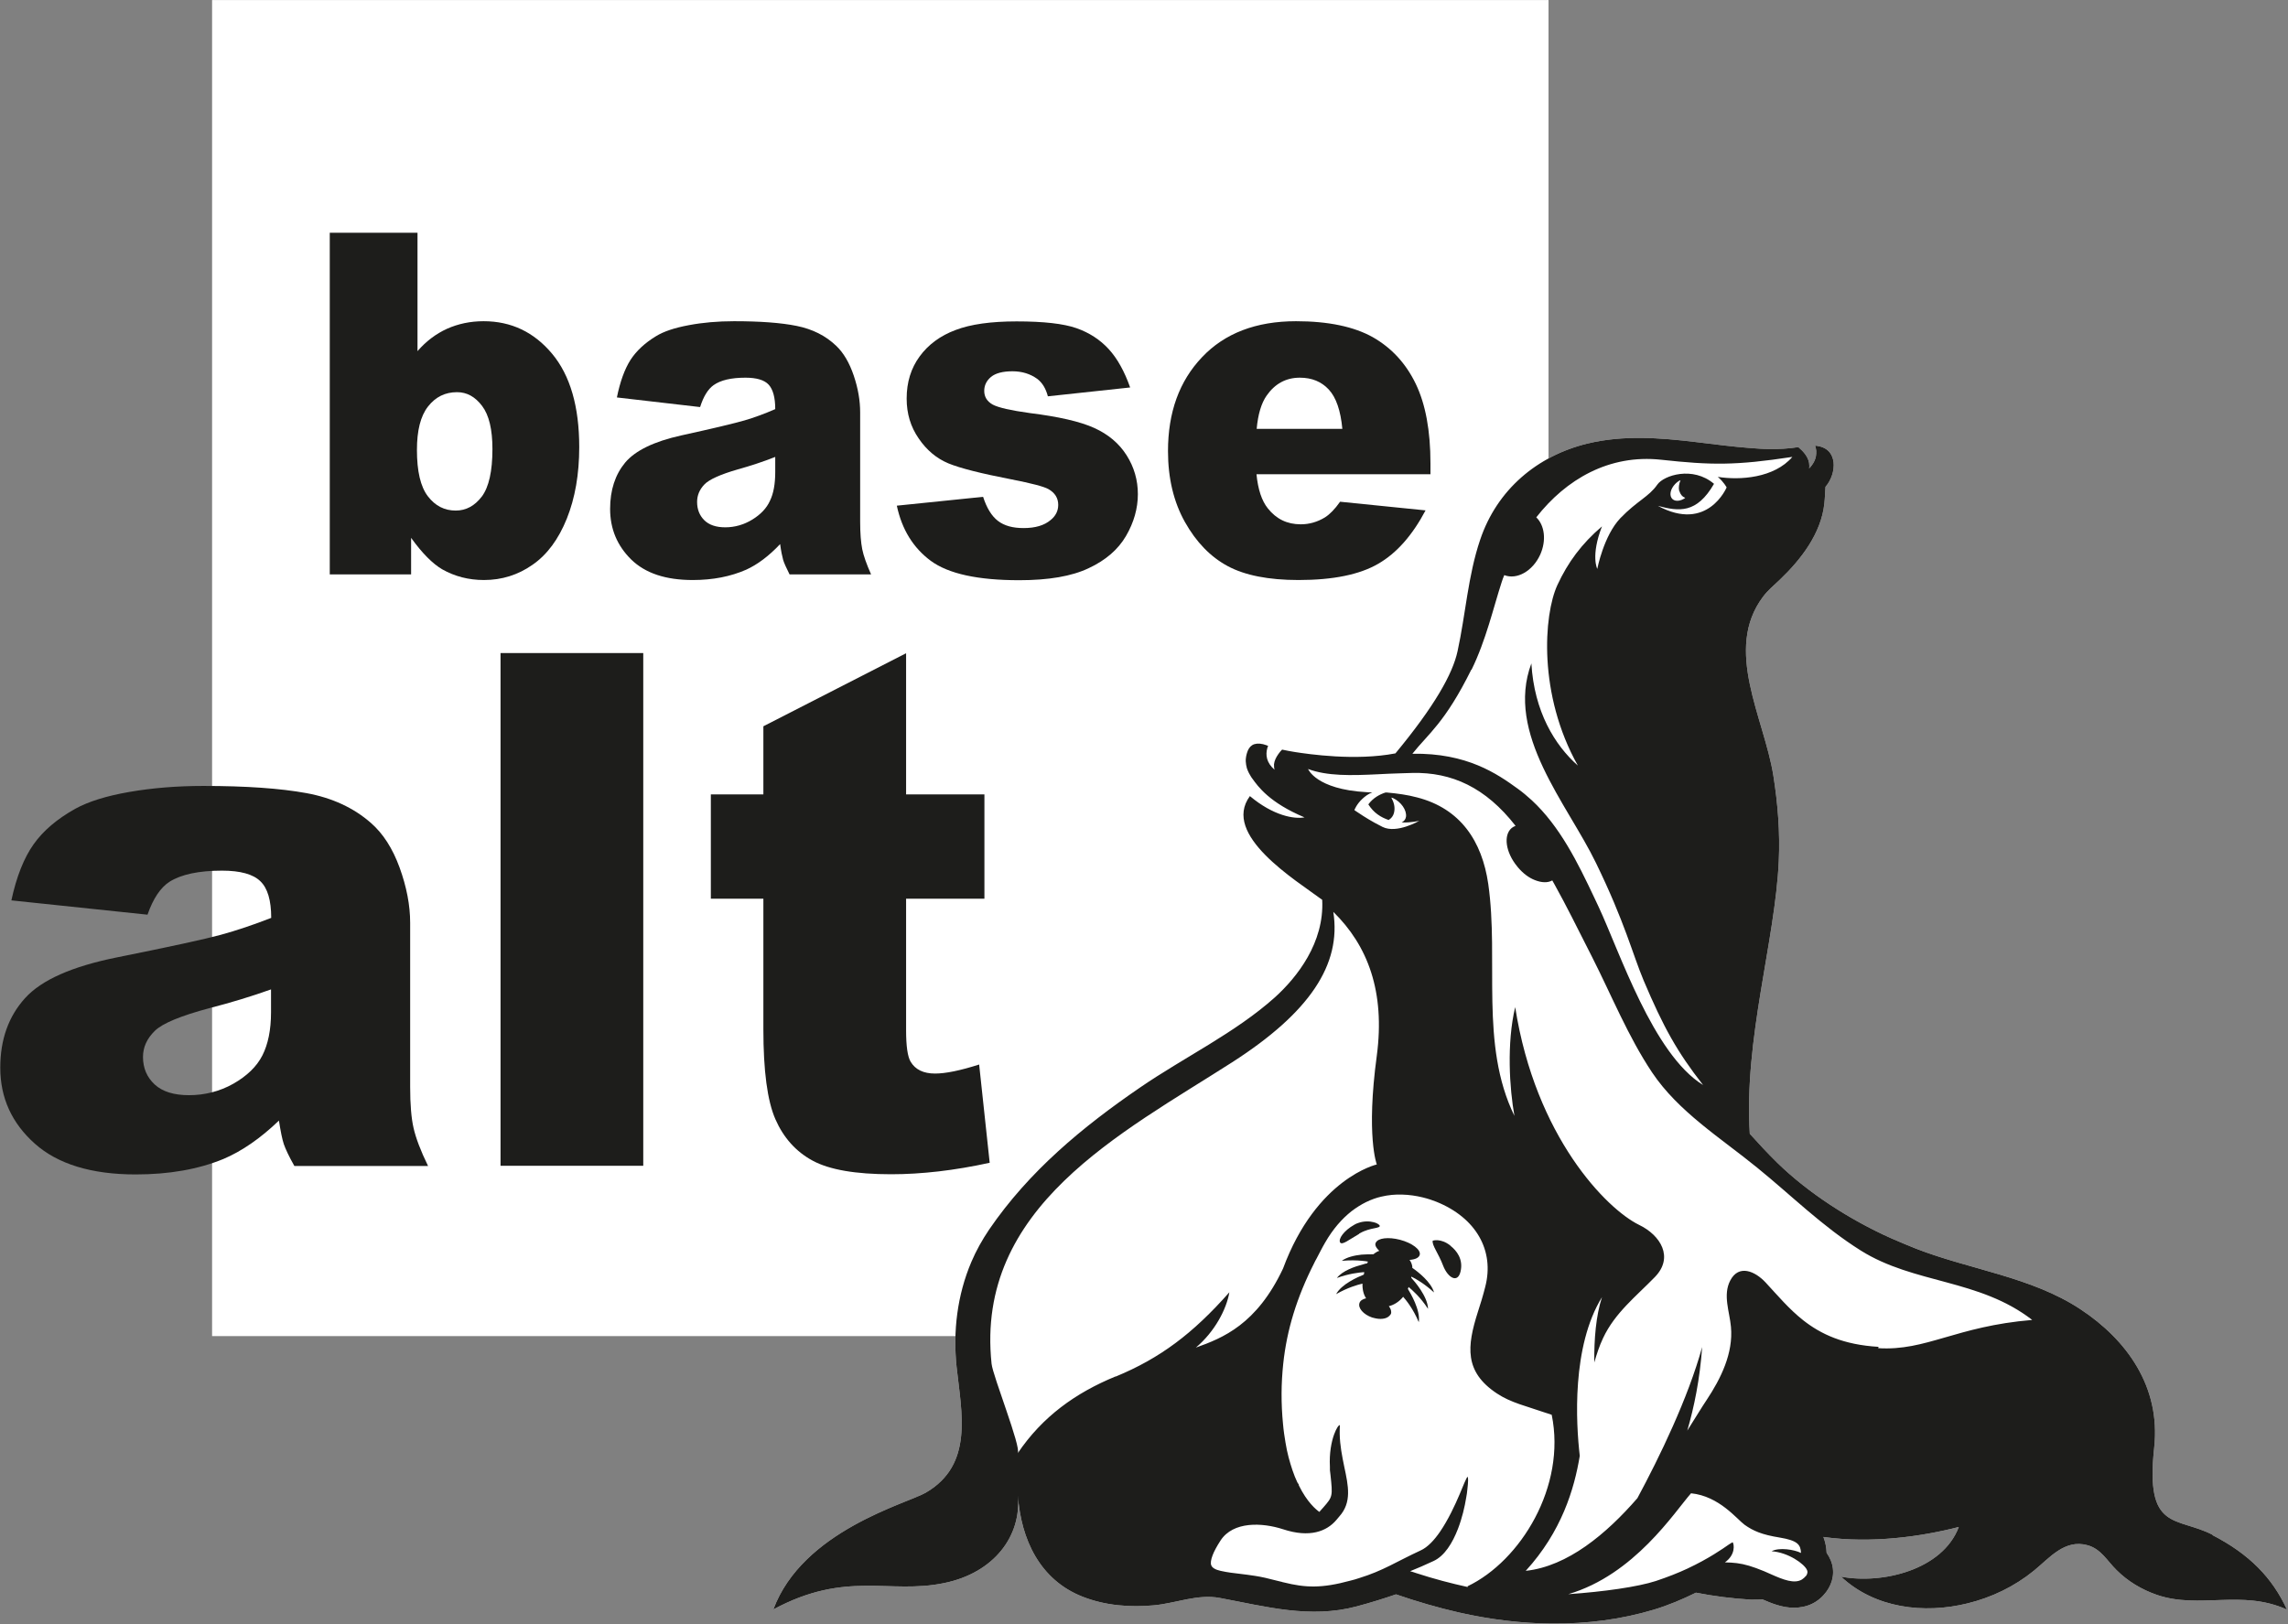 <?xml version="1.0" encoding="UTF-8"?> <svg xmlns="http://www.w3.org/2000/svg" width="3038" height="2157" viewBox="0 0 3038 2157" fill="none"><rect x="0" y="0" width="3038" height="2157" fill="#808080" stroke="none"/><g clip-path="url(#clip0_24_314)"><path d="M2056.11 0.119H281.61V1774.62H2056.11V0.119Z" fill="white"></path><path d="M2938.11 2038.62C2889.86 2013.62 2848.11 2034.87 2860.36 1922.37C2869.11 1841.87 2823.86 1779.37 2762.36 1738.87C2697.36 1695.87 2615.61 1686.37 2543.86 1658.37C2532.36 1653.87 2520.86 1648.87 2509.36 1643.87C2456.61 1620.12 2401.36 1584.87 2359.86 1544.37C2359.61 1544.12 2359.36 1543.87 2359.11 1543.62C2346.86 1531.62 2335.11 1518.87 2323.36 1505.87C2315.36 1380.12 2357.11 1249.87 2361.86 1143.62C2363.61 1105.87 2360.61 1067.37 2354.61 1029.87C2342.36 953.373 2288.11 862.623 2341.11 792.373C2347.36 784.123 2354.11 778.623 2363.36 769.873C2391.36 743.123 2418.11 708.623 2422.36 668.873C2423.36 659.623 2423.36 652.123 2423.86 646.623C2431.36 638.123 2435.86 625.123 2434.61 613.873C2433.86 608.373 2431.86 603.123 2427.86 599.123C2423.86 595.123 2418.11 592.623 2410.11 591.873C2410.86 594.123 2411.36 596.373 2411.61 598.873C2411.61 601.373 2411.61 603.873 2411.11 606.373C2410.36 610.123 2408.61 614.123 2405.61 618.123C2404.61 619.373 2403.61 620.873 2402.11 622.123C2402.36 620.623 2402.61 619.373 2402.36 617.873C2402.36 616.623 2402.36 615.123 2401.86 613.873C2401.11 609.873 2399.11 606.373 2396.61 602.873C2394.11 599.623 2391.11 596.623 2388.11 594.123C2388.11 594.123 2387.86 594.123 2387.61 593.873C2375.11 595.873 2362.61 596.623 2348.61 596.373C2340.36 596.373 2331.36 595.623 2321.61 594.873C2302.36 593.373 2279.86 590.623 2251.61 587.123C2203.86 581.373 2155.36 577.623 2107.86 589.123C2040.86 605.373 1987.61 650.623 1965.36 716.873C1949.11 764.873 1946.11 815.623 1935.36 864.873C1928.86 895.123 1904.61 938.123 1852.86 1000.62C1799.86 1010.87 1737.36 1001.62 1719.61 998.873C1713.61 997.873 1707.86 996.873 1702.36 995.623C1700.61 997.373 1698.86 999.373 1697.36 1001.62C1694.36 1005.87 1692.11 1010.37 1691.61 1015.12C1691.61 1017.62 1691.61 1019.87 1692.36 1022.37C1681.36 1012.87 1680.36 1002.62 1682.61 994.123C1682.86 992.873 1683.36 991.623 1683.86 990.623C1683.11 990.623 1682.61 990.123 1681.86 989.873C1675.11 987.373 1669.86 987.123 1665.61 988.373C1661.61 989.623 1658.86 992.623 1657.11 996.373C1656.36 998.123 1655.86 999.623 1655.36 1001.37C1654.86 1003.12 1654.61 1004.62 1654.36 1006.37C1653.86 1009.62 1654.11 1012.87 1654.61 1015.87C1654.86 1017.37 1655.36 1018.87 1655.61 1020.37C1656.36 1022.62 1657.36 1024.87 1658.36 1026.87C1659.11 1028.37 1660.11 1030.12 1661.11 1031.62C1661.61 1032.62 1662.36 1033.37 1662.86 1034.12C1670.36 1044.62 1685.61 1066.12 1732.11 1085.62C1718.61 1088.12 1690.86 1083.62 1659.61 1057.37C1621.61 1108.87 1720.36 1168.87 1755.61 1195.12C1758.61 1252.12 1722.11 1298.12 1692.86 1324.62C1640.11 1371.87 1572.11 1404.37 1513.86 1444.37C1436.86 1497.12 1366.36 1555.62 1313.36 1633.12C1304.11 1646.87 1296.11 1661.12 1289.86 1675.87C1270.86 1720.37 1265.36 1768.62 1270.11 1815.12C1276.61 1875.87 1293.36 1945.37 1229.11 1982.62C1204.11 1997.12 1065.61 2032.87 1026.86 2137.62C1123.86 2085.37 1180.36 2117.87 1253.61 2102.62C1319.61 2089.12 1356.36 2040.62 1351.61 1986.37C1355.61 2044.37 1380.61 2098.62 1437.86 2120.87C1467.86 2132.62 1500.86 2135.12 1532.61 2132.12C1561.36 2129.37 1590.36 2116.87 1619.61 2122.37C1681.11 2133.87 1739.36 2150.12 1801.36 2133.62C1820.86 2128.37 1837.61 2123.12 1853.61 2117.62C1881.86 2127.37 1909.61 2135.37 1936.86 2141.62C1978.86 2151.12 2020.36 2156.12 2059.86 2156.37C2108.11 2156.87 2153.61 2150.62 2195.36 2138.12C2215.36 2132.12 2234.11 2124.12 2251.86 2115.37C2275.86 2120.12 2300.36 2123.12 2324.61 2124.62C2325.36 2124.62 2326.36 2124.62 2327.61 2124.62C2330.61 2124.62 2335.11 2124.62 2340.36 2124.37C2351.86 2129.37 2366.36 2135.37 2381.86 2135.37C2399.61 2135.37 2414.36 2128.37 2424.86 2114.37C2434.36 2101.62 2436.61 2086.37 2430.86 2072.37C2429.36 2068.87 2427.61 2065.62 2425.36 2062.37C2425.11 2055.12 2423.61 2047.87 2421.11 2041.37C2484.86 2050.37 2551.36 2040.87 2600.86 2028.12C2579.36 2085.37 2498.86 2104.37 2444.61 2094.12C2489.36 2136.12 2554.86 2143.87 2612.36 2129.62C2644.36 2121.87 2674.86 2107.12 2700.36 2086.37C2721.36 2069.37 2741.36 2043.87 2771.86 2052.37C2789.86 2057.37 2797.86 2073.12 2810.36 2085.37C2825.36 2100.37 2843.86 2111.37 2864.11 2118.37C2920.86 2137.62 2976.61 2110.62 3036.61 2137.87C3017.11 2095.12 2986.11 2063.87 2937.61 2038.87L2938.11 2038.62Z" fill="white"></path><path d="M1925.86 1654.38C1912.86 1644.13 1902.36 1647.88 1902.36 1647.88C1901.11 1653.88 1909.86 1664.38 1916.11 1680.88C1922.36 1697.13 1935.61 1705.13 1939.36 1688.63C1943.11 1672.13 1933.86 1660.88 1925.86 1654.63V1654.38Z" fill="#1D1D1B"></path><path d="M1804.86 1638.37C1804.86 1638.37 1805.61 1637.87 1805.86 1637.87C1812.86 1633.87 1819.86 1632.37 1824.86 1631.37C1829.86 1630.37 1832.86 1629.62 1831.86 1627.62C1830.86 1626.12 1828.11 1624.37 1824.11 1623.37C1818.61 1621.87 1810.86 1621.62 1803.36 1624.37C1801.61 1624.87 1800.11 1625.62 1798.36 1626.62C1784.11 1634.62 1776.86 1645.62 1779.36 1650.12C1781.86 1654.37 1791.11 1646.62 1804.61 1638.87L1804.86 1638.37Z" fill="#1D1D1B"></path><path d="M1875.36 1683.39C1875.11 1679.89 1873.86 1676.39 1871.61 1673.39C1878.86 1672.89 1884.11 1670.64 1885.11 1666.64C1886.86 1659.89 1875.11 1650.89 1858.86 1646.64C1843.36 1642.64 1829.61 1644.39 1826.86 1650.39C1826.86 1650.64 1826.36 1650.89 1826.36 1651.39C1825.86 1653.14 1826.36 1654.89 1827.61 1656.89C1828.61 1658.39 1829.86 1659.89 1831.36 1661.39C1830.36 1661.64 1829.36 1662.14 1828.36 1662.64C1826.61 1663.64 1825.11 1664.64 1823.61 1665.89C1819.61 1665.89 1814.11 1665.89 1807.86 1666.39C1798.61 1667.39 1788.36 1669.64 1781.61 1674.64C1792.36 1673.64 1801.86 1673.89 1808.86 1674.64C1811.61 1674.89 1814.11 1675.14 1816.36 1675.64C1816.11 1676.39 1815.61 1677.14 1815.36 1677.89C1813.86 1678.14 1811.86 1678.64 1809.61 1679.39C1799.11 1682.14 1782.61 1687.64 1775.11 1697.39C1790.86 1691.64 1804.36 1690.14 1811.11 1689.64C1811.11 1689.64 1811.11 1689.64 1811.36 1689.64C1811.36 1689.89 1811.36 1690.14 1811.36 1690.39C1811.36 1691.14 1810.86 1692.14 1810.86 1692.89C1802.86 1696.14 1781.11 1705.64 1774.11 1718.89C1789.36 1710.14 1802.61 1706.39 1809.11 1704.89C1808.86 1712.89 1810.61 1719.39 1813.86 1724.39C1809.61 1725.39 1806.11 1727.39 1805.11 1730.64C1802.86 1737.39 1810.36 1745.89 1821.86 1749.89C1822.61 1750.14 1823.36 1750.14 1823.86 1750.39C1832.61 1752.89 1840.61 1751.89 1844.61 1747.89C1844.61 1747.89 1846.36 1746.14 1846.86 1745.14C1847.86 1741.89 1846.86 1738.39 1844.11 1734.89C1851.11 1733.14 1857.86 1728.89 1863.11 1722.39C1866.86 1726.64 1876.36 1738.14 1883.86 1756.14C1886.36 1740.14 1872.61 1717.14 1869.36 1711.89C1869.61 1711.14 1870.11 1710.14 1870.36 1709.39C1875.11 1713.39 1886.11 1722.89 1896.11 1738.39C1895.86 1721.89 1877.61 1701.14 1873.86 1697.14C1873.86 1696.64 1873.86 1696.14 1874.11 1695.64C1880.36 1698.64 1891.86 1705.39 1904.11 1716.64C1900.36 1702.89 1882.86 1689.14 1875.11 1683.89L1875.36 1683.39Z" fill="#1D1D1B"></path><path d="M2938.11 2038.62C2889.86 2013.62 2848.11 2034.87 2860.36 1922.37C2869.11 1841.87 2823.86 1779.37 2762.36 1738.87C2697.36 1695.87 2615.61 1686.37 2543.86 1658.37C2532.36 1653.87 2520.86 1648.87 2509.36 1643.87C2456.61 1620.12 2401.36 1584.87 2359.86 1544.37C2359.61 1544.12 2359.36 1543.87 2359.11 1543.62C2346.86 1531.62 2335.11 1518.87 2323.36 1505.87C2315.36 1380.12 2357.11 1249.87 2361.86 1143.62C2363.61 1105.87 2360.61 1067.37 2354.61 1029.87C2342.36 953.373 2288.11 862.623 2341.11 792.373C2347.36 784.123 2354.11 778.623 2363.36 769.873C2391.36 743.123 2418.11 708.623 2422.36 668.873C2423.36 659.623 2423.36 652.123 2423.86 646.623C2431.36 638.123 2435.86 625.123 2434.61 613.873C2433.86 608.373 2431.86 603.123 2427.86 599.123C2423.86 595.123 2418.11 592.623 2410.11 591.873C2410.86 594.123 2411.36 596.373 2411.61 598.873C2411.61 601.373 2411.61 603.873 2411.11 606.373C2410.36 610.123 2408.61 614.123 2405.61 618.123C2404.61 619.373 2403.61 620.873 2402.11 622.123C2402.36 620.623 2402.61 619.373 2402.36 617.873C2402.11 616.373 2402.36 615.123 2401.86 613.873C2401.11 609.873 2399.11 606.373 2396.61 602.873C2394.11 599.623 2391.11 596.623 2388.11 594.123C2388.11 594.123 2387.86 594.123 2387.61 593.873C2375.11 595.873 2362.61 596.623 2348.61 596.373C2340.36 596.373 2331.36 595.623 2321.61 594.873C2302.36 593.373 2279.86 590.623 2251.61 587.123C2203.86 581.373 2155.36 577.623 2107.86 589.123C2040.86 605.373 1987.61 650.623 1965.36 716.873C1949.11 764.873 1946.11 815.623 1935.36 864.873C1928.86 895.123 1904.61 938.123 1852.86 1000.62C1799.86 1010.87 1737.36 1001.62 1719.61 998.873C1713.61 997.873 1707.86 996.873 1702.36 995.623C1700.61 997.373 1698.86 999.373 1697.36 1001.62C1694.36 1005.87 1692.11 1010.37 1691.61 1015.12C1691.61 1017.62 1691.61 1019.87 1692.36 1022.37C1681.36 1012.87 1680.36 1002.62 1682.61 994.123C1682.86 992.873 1683.36 991.623 1683.86 990.623C1683.11 990.623 1682.61 990.123 1681.86 989.873C1675.11 987.373 1669.86 987.123 1665.61 988.373C1661.61 989.623 1658.86 992.623 1657.11 996.373C1656.36 998.123 1655.86 999.623 1655.36 1001.37C1654.86 1003.12 1654.61 1004.62 1654.36 1006.37C1653.86 1009.62 1654.11 1012.87 1654.61 1015.87C1654.86 1017.37 1655.36 1018.87 1655.61 1020.37C1656.36 1022.62 1657.36 1024.87 1658.36 1026.87C1659.11 1028.37 1660.11 1030.12 1661.11 1031.62C1661.61 1032.62 1662.36 1033.37 1662.86 1034.12C1670.36 1044.62 1685.61 1066.12 1732.11 1085.62C1718.61 1088.12 1690.86 1083.62 1659.61 1057.37C1621.61 1108.87 1720.36 1168.87 1755.61 1195.12C1758.61 1252.12 1722.11 1298.12 1692.86 1324.62C1640.11 1371.87 1572.11 1404.37 1513.86 1444.37C1436.86 1497.12 1366.36 1555.62 1313.36 1633.12C1304.11 1646.87 1296.11 1661.12 1289.86 1675.87C1270.86 1720.37 1265.36 1768.62 1270.11 1815.12C1276.61 1875.87 1293.36 1945.37 1229.11 1982.62C1204.11 1997.12 1065.61 2032.87 1026.86 2137.62C1123.86 2085.37 1180.36 2117.87 1253.61 2102.62C1319.61 2089.12 1356.36 2040.62 1351.61 1986.37C1355.61 2044.37 1380.61 2098.62 1437.86 2120.87C1467.86 2132.62 1500.86 2135.12 1532.61 2132.12C1561.36 2129.37 1590.36 2116.87 1619.61 2122.37C1681.11 2133.87 1739.36 2150.12 1801.36 2133.62C1820.86 2128.37 1837.61 2123.12 1853.61 2117.62C1881.86 2127.37 1909.61 2135.37 1936.86 2141.62C1978.86 2151.12 2020.36 2156.12 2059.86 2156.37C2108.11 2156.87 2153.61 2150.62 2195.36 2138.12C2215.36 2132.12 2234.11 2124.12 2251.86 2115.37C2275.86 2120.12 2300.36 2123.12 2324.61 2124.62C2325.36 2124.62 2326.36 2124.62 2327.61 2124.62C2330.61 2124.62 2335.11 2124.62 2340.36 2124.37C2351.86 2129.37 2366.36 2135.37 2381.86 2135.37C2399.61 2135.37 2414.36 2128.37 2424.86 2114.37C2434.36 2101.62 2436.61 2086.37 2430.86 2072.37C2429.36 2068.87 2427.61 2065.62 2425.36 2062.37C2425.11 2055.12 2423.61 2047.87 2421.11 2041.37C2484.86 2050.37 2551.36 2040.87 2600.86 2028.12C2579.36 2085.37 2498.86 2104.37 2444.61 2094.12C2489.36 2136.12 2554.86 2143.87 2612.36 2129.62C2644.36 2121.87 2674.86 2107.12 2700.36 2086.37C2721.36 2069.37 2741.36 2043.87 2771.86 2052.37C2789.86 2057.37 2797.86 2073.12 2810.36 2085.37C2825.36 2100.37 2843.86 2111.37 2864.11 2118.37C2920.86 2137.62 2976.61 2110.62 3036.61 2137.87C3017.11 2095.12 2986.11 2063.87 2937.61 2038.87L2938.11 2038.62ZM1953.86 889.623C1973.11 850.373 1983.11 806.373 1993.86 773.373C1994.86 770.123 1996.11 766.873 1997.36 763.873C2014.11 770.373 2035.11 758.623 2045.11 736.623C2053.61 717.623 2050.86 697.623 2039.86 687.123C2079.36 636.623 2136.61 603.123 2205.61 610.623C2272.36 617.873 2304.36 618.373 2379.86 606.873C2355.86 634.873 2310.36 638.123 2280.86 633.373C2288.86 640.123 2292.61 647.373 2292.61 647.373C2292.61 647.373 2267.36 707.623 2201.36 671.873C2229.36 679.373 2252.86 682.373 2275.86 642.623C2247.61 618.623 2209.11 631.373 2200.61 643.623C2189.36 659.873 2174.11 664.873 2151.61 688.123C2129.36 711.373 2120.86 755.623 2120.86 755.623C2120.86 755.623 2111.86 738.373 2127.11 699.123C2100.11 722.123 2081.86 746.873 2067.86 777.123C2049.61 816.873 2042.11 922.623 2095.11 1016.87C2064.36 989.623 2037.11 945.123 2033.36 881.123C1998.36 974.623 2081.11 1067.62 2119.11 1146.12C2157.36 1224.62 2167.86 1267.62 2182.36 1302.12C2208.61 1364.12 2226.86 1397.12 2261.36 1441.12C2194.86 1400.12 2150.61 1264.12 2122.61 1204.37C2120.61 1200.12 2118.61 1195.87 2116.61 1191.62C2095.11 1146.12 2071.36 1097.62 2033.86 1062.87C2027.86 1057.37 2021.61 1052.12 2015.36 1047.62C1988.11 1027.87 1947.86 999.873 1875.36 1001.12C1896.36 974.623 1918.61 960.123 1953.61 889.373L1953.86 889.623ZM2229.86 652.123C2231.11 656.623 2233.86 659.873 2237.61 661.123C2237.11 661.623 2236.61 662.123 2236.11 662.373C2228.11 667.123 2220.11 665.623 2218.36 658.873C2216.61 652.373 2221.86 643.123 2229.86 638.373C2230.36 638.123 2230.86 638.123 2231.36 637.873C2229.36 642.623 2228.61 647.623 2229.61 652.123H2229.86ZM1481.36 1828.12C1427.86 1850.12 1384.11 1881.62 1351.36 1930.12C1356.36 1922.62 1318.36 1827.87 1316.61 1811.37C1294.61 1603.12 1489.11 1505.12 1636.11 1410.87C1738.86 1344.87 1781.36 1281.12 1770.36 1211.12C1816.11 1255.87 1839.36 1317.12 1828.11 1402.12C1813.61 1509.12 1828.11 1546.62 1828.11 1546.62C1828.11 1546.62 1748.11 1564.62 1703.61 1684.87C1668.61 1759.12 1623.61 1777.12 1587.86 1789.87C1613.11 1768.62 1628.61 1738.62 1632.36 1716.37C1583.86 1771.37 1540.11 1804.12 1481.36 1828.37V1828.12ZM1948.86 2107.87C1927.11 2103.12 1904.11 2097.12 1880.36 2089.37C1877.61 2088.37 1875.11 2087.62 1872.36 2086.87C1882.36 2082.87 1892.61 2078.37 1903.36 2073.37C1918.11 2066.62 1928.61 2049.37 1935.86 2030.62C1941.36 2016.37 1944.86 2001.37 1946.86 1988.87C1947.61 1985.12 1948.11 1981.37 1948.36 1978.12C1949.61 1968.12 1949.61 1961.62 1948.61 1961.62C1947.86 1961.62 1946.61 1964.87 1944.36 1969.62C1942.61 1973.62 1940.61 1978.87 1938.11 1984.62C1931.86 1999.37 1922.86 2018.62 1912.11 2034.37C1904.36 2045.62 1895.61 2055.12 1886.11 2059.37C1853.61 2074.37 1836.86 2086.12 1804.36 2096.12C1800.86 2097.37 1797.11 2098.37 1793.11 2099.37C1754.61 2109.87 1733.36 2108.87 1704.11 2101.62C1703.61 2101.62 1702.86 2101.37 1702.36 2101.12C1699.86 2100.62 1697.61 2099.87 1695.11 2099.37C1683.86 2096.37 1674.86 2094.37 1666.86 2093.12C1659.11 2091.87 1652.61 2091.12 1646.61 2090.37C1638.36 2089.37 1630.61 2088.62 1620.61 2086.37C1613.86 2084.87 1609.61 2082.37 1608.36 2079.12C1607.11 2076.12 1607.86 2071.62 1610.11 2065.62C1612.11 2060.37 1615.61 2053.87 1620.61 2046.12C1637.36 2020.37 1675.86 2022.12 1703.61 2031.12C1739.11 2042.87 1761.61 2033.87 1774.36 2018.87C1775.61 2017.37 1776.86 2015.87 1778.36 2014.12C1795.11 1995.37 1790.36 1973.62 1784.86 1947.87C1782.11 1934.37 1779.11 1919.87 1778.86 1904.12C1778.86 1900.37 1778.86 1896.62 1779.11 1892.87C1777.61 1892.37 1774.36 1897.12 1771.36 1905.37C1767.86 1915.12 1764.86 1930.12 1765.86 1948.12C1765.86 1949.62 1765.86 1951.12 1765.86 1952.62L1766.61 1958.87C1769.61 1987.12 1769.61 1987.87 1757.36 2001.87C1755.86 2003.62 1754.61 2005.12 1753.11 2006.62C1752.61 2007.12 1752.36 2007.62 1751.86 2008.12C1747.61 2005.12 1735.61 1995.37 1724.61 1972.87C1724.61 1971.87 1724.36 1971.12 1723.61 1970.37C1723.36 1969.87 1722.86 1969.37 1722.61 1968.87C1720.36 1964.12 1718.11 1958.62 1716.11 1952.62C1712.61 1942.12 1709.11 1930.12 1706.86 1915.87C1705.61 1908.37 1704.36 1900.37 1703.61 1891.62C1700.86 1863.62 1701.11 1837.37 1703.86 1811.37C1708.61 1766.37 1721.86 1723.12 1745.11 1677.37C1745.86 1675.62 1746.86 1673.87 1747.86 1672.12C1751.61 1665.12 1755.11 1657.87 1759.36 1650.62C1770.11 1631.87 1782.11 1618.62 1794.36 1608.87C1800.86 1603.87 1807.36 1599.87 1813.86 1596.62C1820.61 1593.37 1827.36 1590.87 1834.11 1589.37C1843.61 1587.12 1852.86 1586.37 1861.36 1586.62C1881.61 1587.12 1898.36 1592.62 1907.11 1596.12C1959.86 1617.37 1984.61 1660.87 1972.11 1709.12C1969.11 1721.12 1965.61 1732.37 1962.11 1743.12C1947.86 1788.12 1944.11 1821.87 1987.36 1850.62C2006.11 1863.12 2025.36 1867.12 2060.36 1879.12C2079.86 1974.12 2019.11 2073.12 1948.61 2106.87L1948.86 2107.87ZM2397.61 2093.37C2396.11 2095.37 2394.36 2096.62 2392.61 2097.87C2382.61 2103.87 2368.11 2098.37 2350.86 2090.62C2347.86 2089.37 2344.86 2087.87 2342.36 2086.87C2334.61 2083.62 2328.11 2081.37 2322.36 2079.62C2310.61 2076.12 2301.61 2075.37 2290.36 2075.12C2297.36 2070.12 2300.61 2064.12 2301.61 2058.87C2302.61 2053.87 2301.61 2049.62 2300.61 2048.37C2300.61 2048.37 2298.61 2049.37 2295.61 2051.37C2287.36 2057.12 2268.86 2070.12 2240.61 2083.37C2228.36 2089.12 2214.36 2094.62 2198.61 2099.87C2174.86 2107.62 2129.36 2114.12 2082.36 2117.37C2170.11 2091.62 2223.36 2008.37 2245.36 1983.37C2282.86 1987.12 2306.36 2017.87 2316.36 2025.12C2327.86 2033.37 2339.61 2038.37 2362.86 2042.12C2387.11 2046.12 2390.86 2051.62 2391.36 2062.62C2382.61 2058.12 2362.11 2054.87 2352.36 2060.37C2374.61 2061.87 2396.11 2077.37 2399.36 2085.37C2400.11 2087.12 2400.61 2089.62 2397.86 2093.37H2397.61ZM2494.36 1788.87C2447.36 1786.12 2417.61 1771.87 2394.36 1753.62C2375.36 1738.62 2360.36 1720.62 2344.36 1703.37C2330.61 1688.62 2308.86 1678.62 2297.36 1700.87C2287.36 1720.12 2296.61 1742.37 2298.36 1762.37C2301.61 1797.37 2284.86 1831.12 2266.11 1859.37C2260.36 1867.87 2251.61 1882.37 2240.36 1900.12C2249.36 1869.37 2257.11 1831.87 2260.11 1789.12C2241.36 1857.12 2203.61 1935.12 2174.11 1989.87C2132.86 2037.37 2081.61 2080.37 2025.86 2086.37C2073.36 2034.37 2090.36 1977.87 2097.61 1933.62C2092.61 1890.62 2086.61 1788.62 2127.11 1722.87C2119.11 1747.37 2116.61 1778.37 2116.86 1809.62C2120.11 1798.62 2123.61 1787.62 2128.61 1777.12C2144.36 1743.62 2172.11 1722.12 2197.36 1696.12C2222.86 1669.87 2204.86 1640.62 2176.36 1626.87C2133.36 1605.87 2038.86 1510.12 2011.86 1337.62C2000.36 1385.87 2004.36 1445.87 2010.86 1482.12C1964.61 1387.62 1990.61 1275.62 1976.11 1174.12C1967.86 1117.12 1939.11 1073.87 1881.61 1059.12C1868.61 1055.62 1855.11 1053.87 1841.61 1052.62C1840.86 1052.62 1840.36 1052.62 1839.61 1052.62C1831.86 1055.12 1823.36 1059.62 1816.86 1068.37C1820.36 1073.87 1824.61 1078.37 1829.11 1081.62C1833.86 1085.12 1838.86 1087.37 1843.86 1089.12C1847.86 1086.62 1850.61 1082.87 1851.36 1077.37C1852.36 1071.37 1850.61 1065.12 1847.36 1059.37C1848.11 1059.62 1848.61 1059.62 1849.36 1059.87C1860.36 1064.87 1868.11 1076.12 1866.86 1084.87C1866.36 1088.37 1864.11 1090.87 1861.11 1092.37C1874.36 1092.87 1884.61 1090.12 1884.61 1090.12C1884.61 1090.12 1854.86 1107.62 1835.86 1098.37C1832.36 1096.62 1828.86 1094.62 1825.36 1092.87C1814.11 1086.62 1804.36 1080.12 1800.36 1077.37C1799.11 1076.62 1798.36 1075.87 1798.36 1075.87C1798.36 1075.87 1801.36 1067.87 1809.11 1060.87C1812.61 1057.62 1816.61 1054.62 1822.11 1052.37H1822.61C1821.86 1052.37 1821.11 1052.37 1820.36 1052.37C1818.11 1052.37 1816.11 1052.37 1814.11 1052.12C1747.36 1048.37 1736.86 1021.37 1736.86 1021.37C1762.11 1030.87 1793.86 1030.12 1829.61 1028.37C1839.11 1027.87 1849.11 1027.37 1859.11 1027.12C1864.36 1027.12 1869.86 1026.62 1875.11 1026.62C1927.61 1025.37 1972.61 1045.87 2012.36 1096.87C2010.61 1097.62 2008.86 1098.37 2007.36 1099.62C1995.86 1109.12 1999.11 1132.12 2014.61 1150.87C2014.86 1151.37 2015.36 1151.62 2015.61 1152.12C2022.36 1160.12 2030.11 1165.87 2037.86 1168.87C2046.61 1172.37 2054.86 1172.87 2061.11 1169.37C2062.36 1171.37 2063.36 1173.37 2064.61 1175.62C2079.36 1202.12 2093.86 1231.37 2114.11 1271.37C2140.11 1322.62 2161.61 1376.37 2193.61 1424.37C2228.61 1476.62 2284.36 1511.12 2332.86 1550.62C2379.36 1588.37 2419.36 1628.62 2470.61 1660.87C2541.86 1705.62 2627.61 1698.37 2698.36 1753.12C2596.61 1761.62 2557.86 1794.62 2493.86 1790.62L2494.36 1788.87Z" fill="#1D1D1B"></path><path d="M195.86 1214.87L15.11 1195.87C21.86 1164.37 31.86 1139.37 44.61 1121.37C57.36 1103.37 75.86 1087.62 100.11 1074.12C117.36 1064.62 141.36 1057.12 171.61 1051.87C201.86 1046.62 234.86 1043.87 270.11 1043.87C326.86 1043.87 372.36 1047.12 406.61 1053.37C440.86 1059.62 469.61 1072.87 492.61 1093.12C508.61 1107.12 521.36 1126.87 530.61 1152.37C539.86 1177.87 544.61 1202.37 544.61 1225.62V1443.62C544.61 1466.87 546.11 1485.12 549.11 1498.12C552.11 1511.37 558.36 1528.12 568.36 1548.62H390.86C383.61 1535.87 379.11 1526.12 376.86 1519.62C374.61 1512.87 372.61 1502.62 370.36 1488.37C345.61 1512.12 320.86 1529.12 296.61 1539.37C263.11 1553.12 224.36 1559.87 180.11 1559.87C121.36 1559.87 76.61 1546.12 46.11 1518.87C15.61 1491.62 0.36 1458.12 0.36 1418.12C0.36 1380.62 11.36 1349.87 33.36 1325.62C55.36 1301.37 95.86 1283.62 155.11 1271.62C226.11 1257.37 272.11 1247.37 293.11 1241.62C314.11 1235.87 336.36 1228.37 360.11 1219.12C360.11 1195.87 355.36 1179.62 345.61 1170.37C336.11 1161.12 319.11 1156.37 294.86 1156.37C263.86 1156.37 240.61 1161.37 225.11 1171.12C213.11 1178.87 203.36 1193.37 195.86 1214.87ZM359.86 1314.12C333.86 1323.37 306.86 1331.62 278.61 1338.87C240.11 1349.12 215.86 1359.12 205.61 1369.12C195.11 1379.37 189.86 1390.87 189.86 1403.87C189.86 1418.62 195.11 1430.87 205.36 1440.37C215.61 1449.87 230.86 1454.62 251.11 1454.62C271.36 1454.62 291.86 1449.62 309.86 1439.37C327.86 1429.12 340.86 1416.62 348.36 1401.87C355.86 1387.12 359.86 1368.12 359.86 1344.62V1314.37V1314.12Z" fill="#1D1D1B"></path><path d="M664.612 867.38H854.112V1548.38H664.612V867.38Z" fill="#1D1D1B"></path><path d="M1203.11 867.38V1055.13H1307.11V1193.63H1203.11V1368.38C1203.11 1389.38 1205.11 1403.38 1209.11 1410.13C1215.36 1420.63 1226.11 1425.88 1241.61 1425.88C1255.61 1425.88 1275.11 1421.88 1300.11 1413.88L1314.11 1544.38C1267.36 1554.63 1223.61 1559.63 1183.11 1559.63C1136.11 1559.63 1101.36 1553.63 1079.11 1541.63C1056.86 1529.63 1040.36 1511.13 1029.61 1486.63C1018.86 1462.13 1013.61 1422.13 1013.61 1367.13V1193.63H943.86V1055.13H1013.61V964.63L1203.11 867.63V867.38Z" fill="#1D1D1B"></path><path d="M437.86 309.128H554.36V466.378C565.86 453.128 578.86 443.378 593.61 436.628C608.36 430.128 624.36 426.628 642.11 426.628C678.86 426.628 709.11 441.128 733.11 469.878C757.11 498.628 769.11 540.128 769.11 593.878C769.11 629.878 763.61 661.378 752.61 688.878C741.61 716.128 726.61 736.628 707.11 750.128C687.86 763.628 666.36 770.378 642.61 770.378C622.36 770.378 603.86 765.628 587.11 756.128C574.36 748.628 560.61 734.878 545.86 714.378V762.878H437.86V309.128ZM553.61 597.628C553.61 625.878 558.36 646.378 568.11 659.128C577.86 671.878 590.11 678.128 605.11 678.128C618.86 678.128 630.36 671.878 639.86 659.378C649.11 646.878 653.86 625.878 653.86 596.378C653.86 570.378 649.36 551.378 640.11 539.128C630.86 526.878 619.86 520.878 606.86 520.878C591.11 520.878 578.36 527.128 568.36 539.878C558.36 552.628 553.61 571.878 553.61 597.628Z" fill="#1D1D1B"></path><path d="M929.357 540.633L819.107 527.883C823.357 506.883 829.357 490.383 837.107 478.133C844.857 466.133 856.107 455.633 870.857 446.633C881.357 440.133 895.857 435.383 914.607 431.883C933.107 428.383 953.107 426.633 974.607 426.633C1009.11 426.633 1036.86 428.633 1057.86 432.883C1078.86 437.133 1096.36 445.883 1110.36 459.383C1120.11 468.633 1127.86 481.883 1133.61 498.883C1139.36 515.883 1142.11 532.133 1142.11 547.633V692.883C1142.11 708.383 1143.11 720.383 1144.86 729.383C1146.61 738.133 1150.61 749.383 1156.61 762.883H1048.36C1044.11 754.383 1041.11 747.883 1039.86 743.633C1038.61 739.133 1037.11 732.133 1035.86 722.633C1020.86 738.633 1005.61 749.883 990.857 756.633C970.357 765.633 946.857 770.383 919.857 770.383C883.857 770.383 856.857 761.383 838.107 743.133C819.607 724.883 810.107 702.633 810.107 675.883C810.107 650.883 816.857 630.383 830.107 614.383C843.607 598.383 868.357 586.383 904.357 578.383C947.607 568.883 975.607 562.133 988.607 558.383C1001.36 554.633 1015.11 549.633 1029.36 543.383C1029.36 527.883 1026.36 517.133 1020.61 510.883C1014.86 504.633 1004.36 501.633 989.857 501.633C970.857 501.633 956.857 504.883 947.357 511.633C940.107 516.883 934.107 526.383 929.607 540.633H929.357ZM1029.36 606.883C1013.61 613.133 996.857 618.633 979.857 623.383C956.357 630.133 941.607 636.883 935.357 643.383C928.857 650.133 925.607 657.883 925.607 666.633C925.607 676.633 928.857 684.633 935.107 690.883C941.357 697.133 950.607 700.383 963.107 700.383C975.607 700.383 987.857 696.883 998.857 690.133C1009.86 683.383 1017.86 675.133 1022.36 665.133C1027.11 655.383 1029.36 642.633 1029.36 626.883V606.883Z" fill="#1D1D1B"></path><path d="M1190.86 671.627L1305.36 659.877C1310.11 674.627 1316.61 685.377 1325.11 691.877C1333.61 698.377 1344.86 701.377 1359.11 701.377C1374.61 701.377 1386.61 697.877 1395.11 690.627C1401.61 685.377 1405.11 678.627 1405.11 670.627C1405.11 661.627 1400.86 654.627 1392.11 649.627C1385.86 646.127 1369.36 641.877 1342.61 636.627C1302.61 628.877 1274.86 621.877 1259.11 615.377C1243.61 608.877 1230.36 597.877 1219.86 582.377C1209.11 566.877 1203.86 549.377 1203.86 529.377C1203.86 507.627 1209.61 489.127 1221.11 473.377C1232.61 457.627 1248.61 445.877 1268.61 438.377C1288.86 430.627 1315.86 426.877 1349.86 426.877C1385.86 426.877 1412.11 429.877 1429.36 435.877C1446.36 441.877 1460.61 451.127 1472.11 463.627C1483.61 476.127 1493.11 493.377 1500.61 514.627L1391.36 526.377C1388.61 515.877 1383.86 508.127 1377.11 503.127C1368.11 496.627 1357.11 493.127 1344.36 493.127C1331.61 493.127 1321.86 495.627 1315.86 500.627C1309.86 505.627 1306.86 511.877 1306.86 519.127C1306.86 527.127 1310.61 533.127 1318.11 537.377C1325.61 541.377 1342.11 545.127 1367.36 548.627C1405.61 553.377 1434.11 559.877 1452.86 568.377C1471.61 576.877 1485.86 588.877 1495.86 604.627C1505.86 620.377 1510.86 637.627 1510.86 656.377C1510.86 675.127 1505.61 693.877 1495.11 711.877C1484.61 729.877 1468.11 744.127 1445.61 754.627C1423.11 765.377 1392.36 770.627 1353.36 770.627C1298.36 770.627 1259.36 762.127 1235.86 744.877C1212.61 727.627 1197.61 703.377 1190.86 671.877V671.627Z" fill="#1D1D1B"></path><path d="M1899.61 629.883H1668.36C1670.36 650.133 1675.36 665.133 1683.36 675.133C1694.61 689.383 1709.11 696.383 1727.11 696.383C1738.36 696.383 1749.11 693.383 1759.36 687.133C1765.61 683.133 1772.36 676.383 1779.36 666.383L1892.86 677.883C1875.36 710.883 1854.61 734.633 1829.86 748.883C1805.36 763.133 1770.11 770.383 1724.11 770.383C1684.36 770.383 1652.86 764.133 1630.11 751.883C1607.36 739.633 1588.36 720.133 1573.36 693.383C1558.36 666.633 1550.86 635.133 1550.86 599.133C1550.86 547.633 1565.86 506.133 1596.11 474.383C1626.11 442.633 1667.86 426.633 1720.86 426.633C1763.86 426.633 1797.86 433.883 1822.86 447.883C1847.86 462.133 1866.86 482.883 1879.86 509.883C1892.86 536.883 1899.36 572.133 1899.36 615.383V629.633L1899.61 629.883ZM1782.36 569.633C1780.11 545.383 1774.11 527.883 1764.36 517.383C1754.61 506.883 1741.86 501.633 1725.86 501.633C1707.61 501.633 1692.86 509.633 1681.86 525.383C1674.86 535.383 1670.36 550.133 1668.61 569.633H1782.11H1782.36Z" fill="#1D1D1B"></path></g><defs><clipPath id="clip0_24_314"><rect width="3036.75" height="2156" fill="white" transform="translate(0.36 0.119)"></rect></clipPath></defs></svg> 